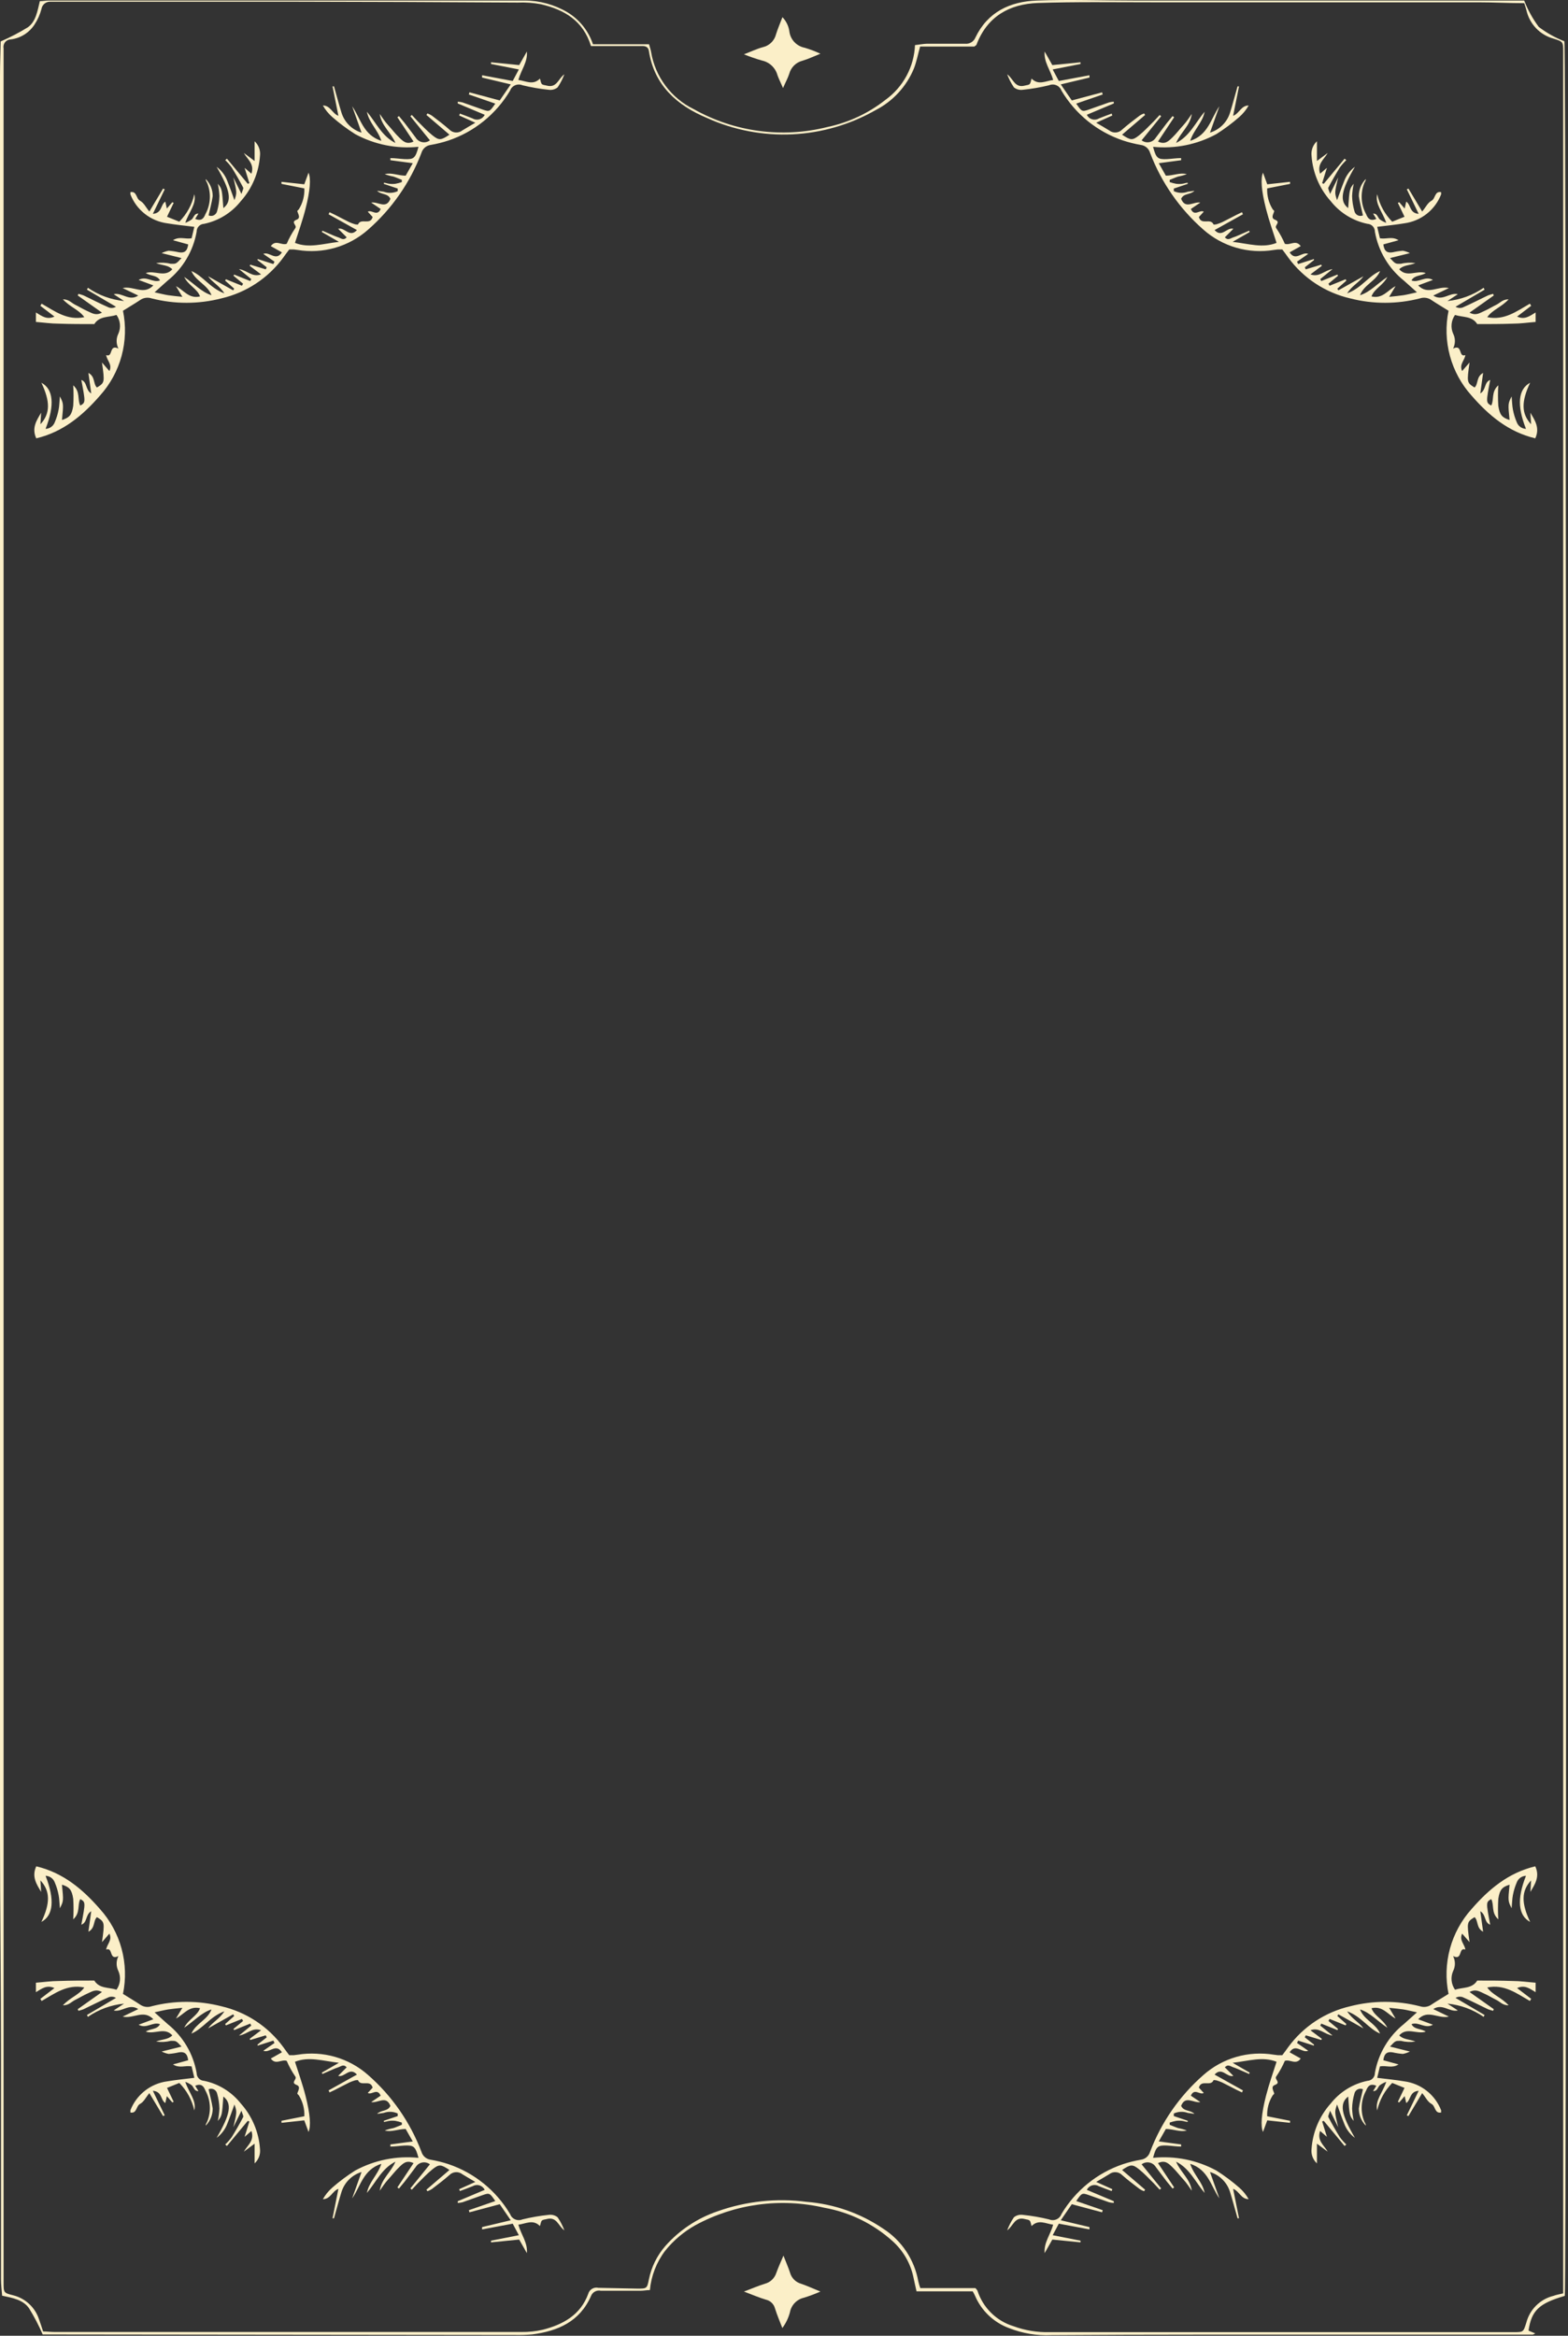 <?xml version="1.0" encoding="UTF-8"?> <svg xmlns="http://www.w3.org/2000/svg" width="274" height="408" viewBox="0 0 274 408" fill="none"><rect x="0" y="0" width="274" height="408" fill="#333333" stroke="none"/><path d="M136.906 394C137.383 395.238 137.771 396.103 138.054 396.983C138.182 397.439 138.426 397.856 138.76 398.193C139.094 398.53 139.508 398.776 139.963 398.907C141.022 399.265 142.037 399.742 143.364 400.279C142.424 400.689 141.464 401.049 140.485 401.353C139.874 401.49 139.318 401.805 138.884 402.256C138.448 402.706 138.156 403.273 138.039 403.889C137.777 404.885 137.326 405.822 136.712 406.648C136.264 405.5 135.787 404.366 135.414 403.188C135.313 402.821 135.113 402.488 134.837 402.226C134.561 401.963 134.22 401.78 133.848 401.696C132.685 401.353 131.551 400.861 130 400.279C131.492 399.713 132.565 399.25 133.684 398.907C134.142 398.782 134.563 398.545 134.906 398.217C135.25 397.888 135.507 397.48 135.653 397.028C135.981 396.118 136.369 395.253 136.906 394Z" fill="#FBEFC8"></path><path d="M130 9.488C131.357 8.966 132.312 8.504 133.326 8.235C133.876 8.106 134.382 7.828 134.785 7.43C135.188 7.033 135.472 6.532 135.608 5.983C135.906 5.028 136.309 4.104 136.727 3C137.405 3.703 137.835 4.61 137.95 5.58C138.054 6.26 138.367 6.89 138.846 7.384C139.325 7.878 139.944 8.212 140.62 8.34C141.558 8.622 142.475 8.971 143.364 9.384C142.171 9.861 141.231 10.309 140.232 10.607C139.68 10.746 139.174 11.029 138.769 11.427C138.363 11.825 138.069 12.325 137.92 12.874C137.696 13.59 137.323 14.246 136.831 15.38C136.399 14.365 136.085 13.769 135.862 13.142C135.69 12.508 135.349 11.934 134.871 11.481C134.396 11.028 133.803 10.716 133.162 10.577C132.088 10.272 131.034 9.909 130 9.488Z" fill="#FBEFC8"></path><path d="M34.72 37.235L34.108 38.234C35.182 38.696 35.6 38.144 35.883 37.428C36.346 36.59 36.613 35.659 36.663 34.703C36.716 33.748 36.552 32.793 36.182 31.91C36.089 31.765 36.015 31.61 35.958 31.448C35.943 31.394 35.943 31.337 35.958 31.283C36.346 31.676 36.653 32.142 36.86 32.654C37.068 33.166 37.171 33.714 37.166 34.266C37.017 35.37 36.704 36.459 36.45 37.622C36.596 37.688 36.756 37.72 36.917 37.716C37.078 37.712 37.235 37.672 37.378 37.599C37.521 37.526 37.646 37.422 37.743 37.294C37.842 37.167 37.909 37.019 37.942 36.862C38.188 36.013 38.324 35.135 38.344 34.252C38.31 33.524 38.216 32.8 38.061 32.089C38.792 33.013 38.792 33.014 39.031 36.355C40.597 35.132 40.254 33.252 37.852 29.136C38.719 29.777 39.377 30.659 39.746 31.671C40.164 32.7 40.522 33.744 40.969 34.967C41.417 33.67 41.417 33.67 40.776 30.985L42.193 33.879C42.357 33.297 42.595 32.939 42.491 32.76C41.864 31.567 41.193 30.388 40.477 29.24C40.142 28.787 39.767 28.362 39.359 27.972L39.657 27.719L43.296 32.104L43.58 31.999L42.744 29.315L43.938 30.344C44.504 28.614 43.237 27.853 42.61 26.719L44.489 28.121V24.676C44.837 24.996 45.104 25.394 45.267 25.838C45.431 26.281 45.486 26.757 45.429 27.226C45.222 30.166 44.041 32.953 42.073 35.146C40.465 37.175 38.195 38.574 35.66 39.099C35.308 39.114 34.975 39.266 34.733 39.522C34.49 39.778 34.358 40.119 34.362 40.471C33.767 43.85 31.959 46.894 29.276 49.032L27.009 51.061C28.053 51.285 28.724 51.464 29.395 51.568C30.066 51.672 30.797 51.732 31.871 51.851L30.753 49.987C32.08 50.643 33.005 52.254 34.959 51.777C34.437 50.39 32.96 49.898 32.184 48.376C33.944 49.54 35.167 51.001 36.957 51.568C36.271 49.733 34.198 49.122 33.452 47.347C35.511 48.227 36.704 50.33 39.209 51.24C38.33 49.868 37.106 49.331 36.361 48.257L40.746 50.718L40.925 50.42L39.344 49.018L39.478 48.779L42.282 49.913L42.476 49.555L40.805 48.167L40.91 47.959L43.729 49.092L43.908 48.749L41.76 47.004C43.252 47.228 44.057 48.495 45.623 47.929L43.639 46.437L43.729 46.228L46.443 47.049L46.607 46.691L45.011 45.438V45.244L47.771 46.124L47.965 45.706L46.011 44.349C47.1 43.887 48.218 45.721 49.262 44.081L47.323 42.992C48.173 41.798 49.158 42.902 50.098 42.589C50.505 41.638 51.005 40.728 51.589 39.874C52.007 39.352 50.694 38.83 51.813 38.383C52.603 38.099 52.096 37.398 51.947 36.891C51.947 36.802 52.156 36.653 52.245 36.519C52.911 35.436 53.239 34.179 53.185 32.909L49.188 32.119V31.761L53.17 32.193L53.916 30.165C54.349 31.179 54.214 33.237 53.394 36.459C52.887 38.458 52.186 40.426 51.544 42.425C53.976 43.394 56.377 42.574 59.226 42.246L56.243 40.531L56.332 40.292L57.6 40.844C58.092 41.053 58.584 41.291 59.092 41.455C59.599 41.62 60.031 42.067 60.583 41.455L59.092 39.964C60.24 39.636 61.09 41.605 62.373 40.188L57.421 37.428L57.585 37.07L58.525 37.518C59.375 37.95 60.21 38.398 61.06 38.816C61.39 38.962 61.728 39.086 62.075 39.188C62.239 39.188 62.552 39.278 62.567 39.188C63.074 38.025 64.7 39.412 65.117 37.906L64.267 36.981C64.953 36.563 65.908 37.906 66.519 36.504L64.864 35.385C66.072 35.176 67.474 36.608 68.22 34.729C67.787 33.73 66.609 34.043 65.893 33.327L67.056 33.491C67.45 33.636 67.871 33.702 68.29 33.684C68.71 33.666 69.122 33.565 69.502 33.386V32.939L67.071 32.119V31.925C67.399 31.925 67.713 32.074 68.041 32.104C68.393 32.148 68.748 32.148 69.1 32.104C69.48 32.034 69.854 31.934 70.218 31.805V31.418C69.711 31.224 69.204 30.985 68.727 30.836C68.218 30.744 67.719 30.604 67.235 30.418C68.413 30.105 69.517 30.672 70.889 30.687L72.127 28.509L68.22 27.987V27.614C69.04 27.614 69.86 27.748 70.681 27.793C72.321 27.868 72.59 27.629 73.127 25.645C69.298 26.032 65.442 25.258 62.06 23.423C60.652 22.533 59.315 21.536 58.062 20.44C57.406 19.866 56.851 19.185 56.422 18.426C57.749 18.426 58.047 19.828 59.136 20.231C58.789 18.501 58.446 16.786 58.107 15.085H58.361C58.793 16.577 59.196 18.158 59.673 19.679C59.928 20.503 60.38 21.252 60.992 21.86C61.603 22.469 62.353 22.918 63.178 23.169C62.567 21.469 62.045 20.007 61.538 18.561C63.029 20.693 63.462 23.587 66.639 24.601C66.012 22.662 64.446 21.38 64.118 19.515C65.714 21.41 66.728 23.796 69.1 24.974C68.354 23.169 66.653 21.991 66.355 19.903C66.832 20.574 67.265 21.26 67.847 21.887C68.428 22.513 69.085 23.378 69.756 24.02C70.427 24.661 71.039 25.317 72.262 24.721L69.443 20.485L69.711 20.276L70.71 21.484C71.367 22.334 72.008 23.199 72.65 24.049C72.773 24.251 72.939 24.425 73.134 24.559C73.331 24.694 73.552 24.785 73.784 24.829C74.019 24.872 74.257 24.867 74.489 24.812C74.72 24.758 74.936 24.655 75.125 24.512L71.71 20.306L71.963 20.082L72.978 21.171C73.828 22.006 74.633 22.886 75.558 23.632C76.736 24.572 77.049 24.512 78.541 23.527L74.514 20.082L74.693 19.814C74.96 19.907 75.216 20.032 75.454 20.186C76.498 20.977 77.542 21.767 78.526 22.633C78.818 22.933 79.212 23.114 79.631 23.141C80.049 23.169 80.464 23.041 80.793 22.782C81.479 22.349 82.18 21.961 83.06 21.439L80.241 20.172L80.361 19.843C81.106 20.127 81.852 20.38 82.598 20.694C82.775 20.799 82.974 20.865 83.18 20.89C83.385 20.914 83.593 20.896 83.791 20.835C83.988 20.775 84.171 20.674 84.328 20.539C84.485 20.404 84.612 20.239 84.701 20.052L79.988 18.069V17.77C80.27 17.78 80.55 17.82 80.823 17.89C82.001 18.292 83.18 18.74 84.358 19.142C85.536 19.545 85.581 19.515 86.55 18.098L81.927 16.502L82.031 16.129L87.326 17.546L89.25 14.742L84.239 13.549V13.146L89.593 14.146L90.667 12.132L85.805 11.178V10.879L90.727 11.371L92.069 9C92.233 10.835 91.07 12.207 90.578 13.967C91.92 14.146 93.143 14.951 94.351 13.728C94.485 14.116 94.5 14.489 94.694 14.683C94.888 14.877 95.246 14.862 95.529 14.951C97.319 15.428 97.558 13.713 98.617 12.982C98.319 13.788 97.922 14.554 97.439 15.264C97.221 15.438 96.969 15.565 96.699 15.636C96.43 15.708 96.148 15.724 95.873 15.682C94.33 15.524 92.8 15.26 91.293 14.891C91.091 14.805 90.871 14.761 90.652 14.762C90.431 14.763 90.212 14.809 90.011 14.897C89.808 14.985 89.626 15.113 89.475 15.274C89.323 15.434 89.207 15.624 89.131 15.831C86.703 19.926 82.887 23.016 78.377 24.541C77.358 24.877 76.317 25.136 75.26 25.317C74.887 25.365 74.536 25.521 74.251 25.764C73.965 26.008 73.756 26.329 73.649 26.689C71.689 31.861 68.488 36.471 64.327 40.113C62.668 41.581 60.704 42.662 58.575 43.276C56.446 43.89 54.208 44.022 52.022 43.663L51.321 43.574H50.545C50.187 44.036 49.844 44.513 49.501 44.99C46.867 48.586 43.029 51.116 38.687 52.12C34.686 53.149 30.488 53.149 26.487 52.12C26.151 52.007 25.795 51.975 25.444 52.027C25.094 52.079 24.761 52.213 24.473 52.418C23.489 53.075 22.46 53.671 21.49 54.283C22.03 56.897 21.946 59.601 21.247 62.176C20.547 64.752 19.251 67.127 17.463 69.109C14.48 72.539 11.05 75.448 6.336 76.566C5.486 74.717 6.426 73.404 7.187 72.091L7.067 74.105C8.783 72.256 8.797 70.152 7.231 66.856C9.319 67.96 9.603 70.734 7.962 74.91C8.316 74.899 8.659 74.782 8.946 74.575C9.233 74.368 9.451 74.08 9.573 73.747C9.879 73.039 10.104 72.298 10.244 71.54C10.378 70.883 10.378 70.182 10.468 69.243C11.109 70.51 11.109 70.51 10.826 73.359C12.109 72.957 12.541 72.524 12.795 70.898C12.871 69.701 12.871 68.501 12.795 67.304C14.092 68.467 13.481 69.839 14.033 70.839C14.957 70.317 14.957 70.317 14.212 66.364C15.3 66.767 14.898 68.109 15.942 68.721L15.45 65.141C16.673 65.797 16.255 67.05 16.941 67.691C18.298 66.841 18.313 66.826 17.821 63.321L19.119 64.813C19.656 63.634 18.701 63.008 18.552 62.024C19.82 62.501 18.985 60.04 20.7 60.89C20.49 60.482 20.381 60.029 20.381 59.57C20.381 59.111 20.49 58.658 20.7 58.25C20.926 57.727 21.014 57.154 20.953 56.587C20.893 56.02 20.688 55.478 20.357 55.013C19.014 55.461 17.374 55.163 16.479 56.609C14.406 56.609 12.317 56.609 10.244 56.535C8.947 56.535 7.649 56.341 6.277 56.236V54.581C7.306 55.208 8.186 55.908 9.513 55.297L7.052 53.418L7.276 53.045C9.573 54.357 11.751 56.028 14.734 55.401C13.794 54.089 12.228 53.641 10.99 52.284C12.049 52.284 12.482 52.91 13.123 53.224C13.764 53.537 14.614 54.059 15.345 54.372C16.076 54.685 16.703 55.193 17.821 54.611L13.585 51.613L13.704 51.329C13.992 51.398 14.276 51.483 14.555 51.583C16.046 52.284 17.538 53.074 19.029 53.716C19.233 53.784 19.449 53.807 19.663 53.784C19.877 53.761 20.083 53.692 20.267 53.582L15.196 50.599L15.36 50.27C17.238 51.566 19.414 52.361 21.684 52.582L19.864 51.389C21.356 51.046 22.534 52.687 24.16 51.628L21.431 50.315C23.355 49.883 25.07 51.628 26.8 49.853L24.22 48.898C25.592 48.108 26.71 49.48 27.963 48.988C27.441 48.018 26.367 48.272 25.473 47.69C27.069 47.168 28.769 48.54 30.111 47.034C29.336 46.273 28.381 46.392 27.277 45.96C28.127 45.828 28.994 45.868 29.828 46.079C30.738 46.079 30.723 46.169 31.722 45.08L28.247 44.215C28.633 44.018 29.045 43.877 29.47 43.797C30.068 43.843 30.66 43.933 31.245 44.066C32.169 44.23 32.736 43.917 32.885 42.694L30.23 41.963C31.364 41.232 32.363 41.828 33.482 41.62L33.959 39.621C32.274 39.412 30.738 39.263 29.231 39.01C27.802 38.821 26.451 38.253 25.317 37.363C24.184 36.474 23.31 35.296 22.788 33.953C22.788 33.864 22.788 33.73 22.788 33.565C23.936 33.342 23.757 34.669 24.458 35.057C25.159 35.445 25.413 36.116 26.099 36.951L28.5 32.939L28.784 33.073L26.71 37.354C28.351 37.234 28.038 35.743 28.888 35.221L29.157 36.429L30.111 35.325L30.35 35.43L29.186 37.861L31.334 38.726C32.644 37.404 33.554 35.739 33.959 33.923C34.362 35.683 33.02 36.981 32.378 38.92C32.796 38.773 33.188 38.561 33.542 38.294C33.885 37.921 33.959 37.264 34.675 37.309L34.72 37.235Z" fill="#FBEFC8"></path><path d="M34.72 365.332L34.108 364.332C35.182 363.87 35.6 364.422 35.883 365.138C36.346 365.976 36.613 366.907 36.663 367.863C36.716 368.818 36.552 369.773 36.182 370.656C36.089 370.801 36.015 370.957 35.958 371.119C35.943 371.172 35.943 371.229 35.958 371.283C36.346 370.89 36.653 370.424 36.86 369.912C37.068 369.4 37.171 368.852 37.166 368.3C37.017 367.196 36.704 366.107 36.45 364.944C36.596 364.878 36.756 364.846 36.917 364.85C37.078 364.854 37.235 364.894 37.378 364.967C37.521 365.04 37.646 365.144 37.743 365.272C37.842 365.399 37.909 365.547 37.942 365.704C38.188 366.554 38.324 367.431 38.344 368.315C38.31 369.042 38.216 369.766 38.061 370.477C38.792 369.553 38.792 369.553 39.031 366.212C40.597 367.435 40.254 369.314 37.852 373.431C38.719 372.789 39.377 371.907 39.746 370.895C40.164 369.866 40.522 368.822 40.969 367.599C41.417 368.896 41.417 368.896 40.776 371.581L42.193 368.688C42.357 369.269 42.595 369.627 42.491 369.806C41.864 370.999 41.193 372.178 40.477 373.326C40.142 373.78 39.767 374.204 39.359 374.594L39.657 374.848L43.296 370.462L43.58 370.567L42.744 373.252L43.938 372.222C44.504 373.953 43.237 374.713 42.61 375.847L44.489 374.445V377.89C44.837 377.57 45.104 377.172 45.267 376.728C45.431 376.285 45.486 375.809 45.429 375.34C45.222 372.4 44.041 369.613 42.073 367.42C40.465 365.391 38.195 363.992 35.66 363.467C35.308 363.452 34.975 363.3 34.733 363.044C34.49 362.788 34.358 362.448 34.362 362.095C33.767 358.717 31.959 355.672 29.276 353.534L27.009 351.505C28.053 351.282 28.724 351.103 29.395 350.998C30.066 350.894 30.797 350.834 31.871 350.715L30.753 352.579C32.08 351.923 33.005 350.312 34.959 350.789C34.437 352.176 32.96 352.669 32.184 354.19C33.944 353.027 35.167 351.565 36.957 350.998C36.271 352.833 34.198 353.444 33.452 355.219C35.511 354.339 36.704 352.236 39.209 351.326C38.33 352.699 37.106 353.235 36.361 354.309L40.746 351.848L40.925 352.147L39.344 353.549L39.478 353.787L42.282 352.654L42.476 353.012L40.805 354.399L40.91 354.608L43.729 353.474L43.908 353.817L41.76 355.562C43.252 355.339 44.057 354.071 45.623 354.638L43.639 356.129L43.729 356.338L46.443 355.517L46.607 355.875L45.011 357.128V357.322L47.771 356.442L47.965 356.86L46.011 358.217C47.1 358.68 48.218 356.845 49.262 358.485L47.323 359.574C48.173 360.768 49.158 359.664 50.098 359.977C50.505 360.928 51.005 361.838 51.589 362.692C52.007 363.214 50.694 363.736 51.813 364.183C52.603 364.467 52.096 365.168 51.947 365.675C51.947 365.764 52.156 365.913 52.245 366.048C52.911 367.13 53.239 368.387 53.185 369.657L49.188 370.448V370.806L53.17 370.373L53.916 372.401C54.349 371.387 54.214 369.329 53.394 366.107C52.887 364.109 52.186 362.14 51.544 360.141C53.976 359.172 56.377 359.992 59.226 360.32L56.243 362.035L56.332 362.274L57.6 361.722C58.092 361.513 58.584 361.275 59.092 361.111C59.599 360.947 60.031 360.499 60.583 361.111L59.092 362.602C60.24 362.93 61.09 360.962 62.373 362.379L57.421 365.138L57.585 365.496L58.525 365.048C59.375 364.616 60.21 364.168 61.06 363.751C61.39 363.604 61.728 363.48 62.075 363.378C62.239 363.378 62.552 363.288 62.567 363.378C63.074 364.541 64.7 363.154 65.117 364.661L64.267 365.585C64.953 366.003 65.908 364.66 66.519 366.062L64.864 367.181C66.072 367.39 67.474 365.958 68.22 367.837C67.787 368.837 66.609 368.523 65.893 369.239L67.056 369.075C67.45 368.93 67.871 368.865 68.29 368.882C68.71 368.9 69.122 369.001 69.502 369.18V369.627L67.071 370.448V370.641C67.399 370.641 67.713 370.492 68.041 370.462C68.393 370.418 68.748 370.418 69.1 370.462C69.48 370.532 69.854 370.632 70.218 370.761V371.149C69.711 371.342 69.204 371.581 68.727 371.73C68.218 371.823 67.719 371.962 67.235 372.148C68.413 372.461 69.517 371.894 70.889 371.88L72.127 374.057L68.22 374.579V374.952C69.04 374.952 69.86 374.818 70.681 374.773C72.321 374.699 72.59 374.937 73.127 376.921C69.298 376.534 65.442 377.308 62.06 379.143C60.652 380.033 59.315 381.03 58.062 382.126C57.406 382.701 56.851 383.381 56.422 384.14C57.749 384.14 58.047 382.738 59.136 382.335C58.789 384.065 58.446 385.78 58.107 387.481H58.361C58.793 385.989 59.196 384.408 59.673 382.887C59.928 382.063 60.38 381.314 60.992 380.706C61.603 380.098 62.353 379.648 63.178 379.397C62.567 381.097 62.045 382.559 61.538 384.006C63.029 381.873 63.462 378.979 66.639 377.965C66.012 379.904 64.446 381.187 64.118 383.051C65.714 381.157 66.728 378.77 69.1 377.592C68.354 379.397 66.653 380.575 66.355 382.663C66.832 381.992 67.265 381.306 67.847 380.679C68.428 380.053 69.085 379.188 69.756 378.547C70.427 377.905 71.039 377.249 72.262 377.846L69.443 382.082L69.711 382.29L70.71 381.082C71.367 380.232 72.008 379.367 72.65 378.517C72.773 378.315 72.939 378.141 73.134 378.007C73.331 377.872 73.552 377.781 73.784 377.737C74.019 377.694 74.257 377.699 74.489 377.754C74.72 377.809 74.936 377.911 75.125 378.054L71.71 382.26L71.963 382.484L72.978 381.395C73.828 380.56 74.633 379.68 75.558 378.934C76.736 377.995 77.049 378.054 78.541 379.039L74.514 382.484L74.693 382.753C74.96 382.659 75.216 382.534 75.454 382.38C76.498 381.589 77.542 380.799 78.526 379.934C78.818 379.634 79.212 379.452 79.631 379.425C80.049 379.397 80.464 379.525 80.793 379.784C81.479 380.217 82.18 380.605 83.06 381.127L80.241 382.395L80.361 382.723C81.106 382.439 81.852 382.186 82.598 381.873C82.775 381.768 82.974 381.701 83.18 381.676C83.385 381.652 83.593 381.671 83.791 381.731C83.988 381.791 84.171 381.892 84.328 382.027C84.485 382.162 84.612 382.328 84.701 382.514L79.988 384.498V384.796C80.27 384.787 80.55 384.747 80.823 384.677C82.001 384.274 83.18 383.827 84.358 383.424C85.536 383.021 85.581 383.051 86.55 384.468L81.927 386.064L82.031 386.437L87.326 385.02L89.25 387.824L84.239 389.017V389.42L89.593 388.421L90.667 390.434L85.805 391.389V391.687L90.727 391.195L92.069 393.566C92.233 391.732 91.07 390.359 90.578 388.599C91.92 388.42 93.143 387.615 94.351 388.838C94.485 388.45 94.5 388.078 94.694 387.884C94.888 387.69 95.246 387.704 95.529 387.615C97.319 387.138 97.558 388.853 98.617 389.584C98.319 388.778 97.922 388.012 97.439 387.302C97.221 387.128 96.969 387.002 96.699 386.93C96.43 386.858 96.148 386.842 95.873 386.884C94.33 387.042 92.8 387.306 91.293 387.675C91.091 387.761 90.871 387.805 90.652 387.804C90.431 387.803 90.212 387.757 90.011 387.669C89.808 387.581 89.626 387.453 89.475 387.293C89.323 387.132 89.207 386.942 89.131 386.735C86.703 382.64 82.887 379.55 78.377 378.025C77.358 377.689 76.317 377.43 75.26 377.249C74.887 377.201 74.536 377.046 74.251 376.802C73.965 376.558 73.756 376.237 73.649 375.877C71.689 370.706 68.488 366.096 64.327 362.453C62.668 360.985 60.704 359.904 58.575 359.29C56.446 358.676 54.208 358.544 52.022 358.903L51.321 358.993H50.545C50.187 358.53 49.844 358.053 49.501 357.576C46.867 353.98 43.029 351.45 38.687 350.446C34.686 349.417 30.488 349.417 26.487 350.446C26.151 350.559 25.795 350.591 25.444 350.539C25.094 350.487 24.761 350.353 24.473 350.148C23.489 349.492 22.46 348.895 21.49 348.283C22.03 345.67 21.946 342.966 21.247 340.39C20.547 337.814 19.251 335.439 17.463 333.458C14.48 330.027 11.05 327.119 6.336 326C5.486 327.85 6.426 329.162 7.187 330.475L7.067 328.461C8.783 330.311 8.797 332.414 7.231 335.71C9.319 334.606 9.603 331.832 7.962 327.656C8.316 327.667 8.659 327.784 8.946 327.991C9.233 328.198 9.451 328.487 9.573 328.819C9.879 329.527 10.104 330.268 10.244 331.027C10.378 331.683 10.378 332.384 10.468 333.323C11.109 332.056 11.109 332.056 10.826 329.207C12.109 329.61 12.541 330.042 12.795 331.668C12.871 332.865 12.871 334.065 12.795 335.262C14.092 334.099 13.481 332.727 14.033 331.728C14.957 332.25 14.957 332.25 14.212 336.202C15.3 335.799 14.898 334.457 15.942 333.846L15.45 337.425C16.673 336.769 16.255 335.516 16.941 334.875C18.298 335.725 18.313 335.74 17.821 339.245L19.119 337.753C19.656 338.932 18.701 339.558 18.552 340.542C19.82 340.065 18.985 342.526 20.7 341.676C20.49 342.085 20.381 342.537 20.381 342.996C20.381 343.455 20.49 343.908 20.7 344.316C20.926 344.839 21.014 345.412 20.953 345.979C20.893 346.546 20.688 347.088 20.357 347.553C19.014 347.105 17.374 347.404 16.479 345.957C14.406 345.957 12.317 345.957 10.244 346.031C8.947 346.031 7.649 346.225 6.277 346.33V347.985C7.306 347.359 8.186 346.658 9.513 347.269L7.052 349.149L7.276 349.521C9.573 348.209 11.751 346.538 14.734 347.165C13.794 348.477 12.228 348.925 10.99 350.282C12.049 350.282 12.482 349.656 13.123 349.342C13.764 349.029 14.614 348.507 15.345 348.194C16.076 347.881 16.703 347.374 17.821 347.955L13.585 350.953L13.704 351.237C13.992 351.168 14.276 351.083 14.555 350.983C16.046 350.282 17.538 349.492 19.029 348.85C19.233 348.782 19.449 348.759 19.663 348.782C19.877 348.805 20.083 348.874 20.267 348.984L15.196 351.968L15.36 352.296C17.238 351 19.414 350.205 21.684 349.984L19.864 351.177C21.356 351.52 22.534 349.879 24.16 350.938L21.431 352.251C23.355 352.684 25.07 350.938 26.8 352.713L24.22 353.668C25.592 354.458 26.71 353.086 27.963 353.578C27.441 354.548 26.367 354.294 25.473 354.876C27.069 355.398 28.769 354.026 30.111 355.532C29.336 356.293 28.381 356.174 27.277 356.606C28.127 356.739 28.994 356.698 29.828 356.487C30.738 356.487 30.723 356.397 31.722 357.486L28.247 358.351C28.633 358.548 29.045 358.689 29.47 358.769C30.068 358.723 30.66 358.634 31.245 358.501C32.169 358.336 32.736 358.65 32.885 359.873L30.23 360.604C31.364 361.334 32.363 360.738 33.482 360.947L33.959 362.945C32.274 363.154 30.738 363.303 29.231 363.557C27.802 363.745 26.451 364.313 25.317 365.203C24.184 366.092 23.31 367.27 22.788 368.613C22.788 368.703 22.788 368.837 22.788 369.001C23.936 369.224 23.757 367.897 24.458 367.509C25.159 367.121 25.413 366.45 26.099 365.615L28.5 369.627L28.784 369.493L26.71 365.212C28.351 365.332 28.038 366.823 28.888 367.345L29.157 366.137L30.111 367.241L30.35 367.136L29.186 364.705L31.334 363.84C32.644 365.163 33.554 366.827 33.959 368.643C34.362 366.883 33.02 365.585 32.378 363.646C32.796 363.793 33.188 364.005 33.542 364.273C33.885 364.645 33.959 365.302 34.675 365.257L34.72 365.332Z" fill="#FBEFC8"></path><path d="M239.897 37.235L240.508 38.234C239.435 38.696 239.017 38.144 238.734 37.428C238.271 36.59 238.004 35.659 237.954 34.703C237.901 33.748 238.065 32.793 238.435 31.91C238.528 31.765 238.602 31.61 238.659 31.448C238.674 31.394 238.674 31.337 238.659 31.283C238.271 31.676 237.964 32.142 237.757 32.654C237.549 33.166 237.446 33.714 237.451 34.266C237.6 35.37 237.913 36.459 238.167 37.622C238.021 37.688 237.861 37.72 237.7 37.716C237.539 37.712 237.382 37.672 237.239 37.599C237.096 37.526 236.971 37.422 236.874 37.294C236.775 37.167 236.708 37.019 236.675 36.862C236.429 36.013 236.293 35.135 236.273 34.252C236.307 33.524 236.401 32.8 236.556 32.089C235.825 33.013 235.825 33.014 235.586 36.355C234.02 35.132 234.363 33.252 236.765 29.136C235.898 29.777 235.24 30.659 234.871 31.671C234.453 32.7 234.095 33.744 233.647 34.967C233.2 33.67 233.2 33.67 233.841 30.985L232.424 33.879C232.26 33.297 232.022 32.939 232.126 32.76C232.753 31.567 233.424 30.388 234.14 29.24C234.475 28.787 234.85 28.362 235.258 27.972L234.96 27.719L231.321 32.104L231.037 31.999L231.873 29.315L230.679 30.344C230.113 28.614 231.38 27.853 232.007 26.719L230.127 28.121V24.676C229.78 24.996 229.513 25.394 229.35 25.838C229.186 26.281 229.131 26.757 229.188 27.226C229.395 30.166 230.576 32.953 232.544 35.146C234.152 37.175 236.422 38.574 238.957 39.099C239.309 39.114 239.642 39.266 239.884 39.522C240.127 39.778 240.259 40.119 240.255 40.471C240.85 43.85 242.658 46.894 245.341 49.032L247.608 51.061C246.564 51.285 245.893 51.464 245.222 51.568C244.551 51.672 243.82 51.732 242.746 51.851L243.864 49.987C242.537 50.643 241.612 52.254 239.658 51.777C240.18 50.39 241.657 49.898 242.433 48.376C240.673 49.54 239.45 51.001 237.66 51.568C238.346 49.733 240.419 49.122 241.165 47.347C239.106 48.227 237.913 50.33 235.407 51.24C236.287 49.868 237.511 49.331 238.256 48.257L233.871 50.718L233.692 50.42L235.273 49.018L235.139 48.779L232.335 49.913L232.141 49.555L233.812 48.167L233.707 47.959L230.888 49.092L230.709 48.749L232.857 47.004C231.365 47.228 230.56 48.495 228.994 47.929L230.978 46.437L230.888 46.228L228.174 47.049L228.01 46.691L229.605 45.438V45.244L226.846 46.124L226.652 45.706L228.606 44.349C227.517 43.887 226.399 45.721 225.355 44.081L227.294 42.992C226.443 41.798 225.459 42.902 224.519 42.589C224.112 41.638 223.612 40.728 223.028 39.874C222.61 39.352 223.923 38.83 222.804 38.383C222.014 38.099 222.521 37.398 222.67 36.891C222.67 36.802 222.461 36.653 222.372 36.519C221.706 35.436 221.378 34.179 221.432 32.909L225.429 32.119V31.761L221.447 32.193L220.701 30.165C220.268 31.179 220.403 33.237 221.223 36.459C221.73 38.458 222.431 40.426 223.073 42.425C220.641 43.394 218.24 42.574 215.391 42.246L218.374 40.531L218.285 40.292L217.017 40.844C216.525 41.053 216.033 41.291 215.525 41.455C215.018 41.62 214.586 42.067 214.034 41.455L215.525 39.964C214.377 39.636 213.527 41.605 212.244 40.188L217.196 37.428L217.032 37.07L216.092 37.518C215.242 37.95 214.407 38.398 213.557 38.816C213.227 38.962 212.888 39.086 212.542 39.188C212.378 39.188 212.065 39.278 212.05 39.188C211.543 38.025 209.917 39.412 209.5 37.906L210.35 36.981C209.664 36.563 208.709 37.906 208.098 36.504L209.753 35.385C208.545 35.176 207.143 36.608 206.397 34.729C206.83 33.73 208.008 34.043 208.724 33.327L207.561 33.491C207.167 33.636 206.746 33.702 206.327 33.684C205.907 33.666 205.495 33.565 205.115 33.386V32.939L207.546 32.119V31.925C207.218 31.925 206.904 32.074 206.576 32.104C206.224 32.148 205.869 32.148 205.517 32.104C205.137 32.034 204.763 31.934 204.399 31.805V31.418C204.906 31.224 205.413 30.985 205.89 30.836C206.399 30.744 206.898 30.604 207.382 30.418C206.203 30.105 205.1 30.672 203.727 30.687L202.49 28.509L206.397 27.987V27.614C205.577 27.614 204.757 27.748 203.936 27.793C202.296 27.868 202.027 27.629 201.49 25.645C205.319 26.032 209.175 25.258 212.557 23.423C213.965 22.533 215.302 21.536 216.555 20.44C217.211 19.866 217.766 19.185 218.195 18.426C216.868 18.426 216.57 19.828 215.481 20.231C215.828 18.501 216.171 16.786 216.51 15.085H216.256C215.824 16.577 215.421 18.158 214.944 19.679C214.689 20.503 214.237 21.252 213.625 21.86C213.014 22.469 212.263 22.918 211.439 23.169C212.05 21.469 212.572 20.007 213.079 18.561C211.588 20.693 211.155 23.587 207.978 24.601C208.605 22.662 210.171 21.38 210.499 19.515C208.903 21.41 207.889 23.796 205.517 24.974C206.263 23.169 207.963 21.991 208.262 19.903C207.784 20.574 207.352 21.26 206.77 21.887C206.188 22.513 205.532 23.378 204.861 24.02C204.19 24.661 203.578 25.317 202.355 24.721L205.174 20.485L204.906 20.276L203.906 21.484C203.25 22.334 202.609 23.199 201.967 24.049C201.844 24.251 201.678 24.425 201.483 24.559C201.286 24.694 201.065 24.785 200.832 24.829C200.598 24.872 200.36 24.867 200.128 24.812C199.897 24.758 199.681 24.655 199.492 24.512L202.907 20.306L202.654 20.082L201.639 21.171C200.789 22.006 199.984 22.886 199.059 23.632C197.881 24.572 197.567 24.512 196.076 23.527L200.103 20.082L199.924 19.814C199.657 19.907 199.401 20.032 199.163 20.186C198.119 20.977 197.075 21.767 196.091 22.633C195.799 22.933 195.405 23.114 194.986 23.141C194.568 23.169 194.153 23.041 193.824 22.782C193.138 22.349 192.437 21.961 191.557 21.439L194.376 20.172L194.256 19.843C193.511 20.127 192.765 20.38 192.019 20.694C191.841 20.799 191.643 20.865 191.437 20.89C191.231 20.914 191.024 20.896 190.826 20.835C190.629 20.775 190.445 20.674 190.289 20.539C190.132 20.404 190.005 20.239 189.916 20.052L194.629 18.069V17.77C194.347 17.78 194.067 17.82 193.794 17.89C192.616 18.292 191.437 18.74 190.259 19.142C189.081 19.545 189.036 19.515 188.066 18.098L192.69 16.502L192.586 16.129L187.291 17.546L185.367 14.742L190.378 13.549V13.146L185.024 14.146L183.95 12.132L188.812 11.178V10.879L183.89 11.371L182.548 9C182.384 10.835 183.547 12.207 184.039 13.967C182.697 14.146 181.474 14.951 180.266 13.728C180.132 14.116 180.117 14.489 179.923 14.683C179.729 14.877 179.371 14.862 179.087 14.951C177.298 15.428 177.059 13.713 176 12.982C176.298 13.788 176.695 14.554 177.178 15.264C177.396 15.438 177.648 15.565 177.918 15.636C178.187 15.708 178.468 15.724 178.744 15.682C180.287 15.524 181.817 15.26 183.323 14.891C183.526 14.805 183.746 14.761 183.965 14.762C184.186 14.763 184.405 14.809 184.606 14.897C184.809 14.985 184.991 15.113 185.142 15.274C185.294 15.434 185.41 15.624 185.486 15.831C187.914 19.926 191.73 23.016 196.24 24.541C197.259 24.877 198.3 25.136 199.357 25.317C199.73 25.365 200.081 25.521 200.366 25.764C200.652 26.008 200.861 26.329 200.968 26.689C202.928 31.861 206.129 36.471 210.29 40.113C211.949 41.581 213.913 42.662 216.042 43.276C218.171 43.89 220.409 44.022 222.595 43.663L223.296 43.574H224.072C224.43 44.036 224.773 44.513 225.116 44.99C227.75 48.586 231.588 51.116 235.93 52.12C239.931 53.149 244.128 53.149 248.13 52.12C248.466 52.007 248.822 51.975 249.173 52.027C249.523 52.079 249.856 52.213 250.144 52.418C251.128 53.075 252.157 53.671 253.127 54.283C252.587 56.897 252.671 59.601 253.37 62.176C254.07 64.752 255.366 67.127 257.154 69.109C260.137 72.539 263.567 75.448 268.281 76.566C269.131 74.717 268.191 73.404 267.43 72.091L267.55 74.105C265.834 72.256 265.82 70.152 267.386 66.856C265.297 67.96 265.014 70.734 266.655 74.91C266.301 74.899 265.958 74.782 265.671 74.575C265.384 74.368 265.166 74.08 265.044 73.747C264.738 73.039 264.513 72.298 264.373 71.54C264.239 70.883 264.239 70.182 264.149 69.243C263.508 70.51 263.508 70.51 263.791 73.359C262.508 72.957 262.076 72.524 261.822 70.898C261.746 69.701 261.746 68.501 261.822 67.304C260.525 68.467 261.136 69.839 260.584 70.839C259.66 70.317 259.66 70.317 260.405 66.364C259.316 66.767 259.719 68.109 258.675 68.721L259.167 65.141C257.944 65.797 258.362 67.05 257.676 67.691C256.319 66.841 256.304 66.826 256.796 63.321L255.498 64.813C254.961 63.634 255.916 63.008 256.065 62.024C254.797 62.501 255.632 60.04 253.917 60.89C254.127 60.482 254.236 60.029 254.236 59.57C254.236 59.111 254.127 58.658 253.917 58.25C253.691 57.727 253.603 57.154 253.664 56.587C253.724 56.02 253.929 55.478 254.26 55.013C255.603 55.461 257.243 55.163 258.138 56.609C260.211 56.609 262.3 56.609 264.373 56.535C265.67 56.535 266.968 56.341 268.34 56.236V54.581C267.311 55.208 266.431 55.908 265.104 55.297L267.565 53.418L267.341 53.045C265.044 54.357 262.866 56.028 259.883 55.401C260.823 54.089 262.389 53.641 263.627 52.284C262.568 52.284 262.135 52.91 261.494 53.224C260.853 53.537 260.003 54.059 259.272 54.372C258.541 54.685 257.914 55.193 256.796 54.611L261.032 51.613L260.912 51.329C260.625 51.398 260.341 51.483 260.062 51.583C258.571 52.284 257.079 53.074 255.588 53.716C255.384 53.784 255.168 53.807 254.954 53.784C254.74 53.761 254.534 53.692 254.35 53.582L259.421 50.599L259.257 50.27C257.379 51.566 255.203 52.361 252.933 52.582L254.752 51.389C253.261 51.046 252.083 52.687 250.457 51.628L253.186 50.315C251.262 49.883 249.547 51.628 247.817 49.853L250.397 48.898C249.025 48.108 247.906 49.48 246.654 48.988C247.176 48.018 248.25 48.272 249.144 47.69C247.548 47.168 245.848 48.54 244.506 47.034C245.281 46.273 246.236 46.392 247.34 45.96C246.49 45.828 245.623 45.868 244.789 46.079C243.879 46.079 243.894 46.169 242.895 45.08L246.37 44.215C245.984 44.018 245.572 43.877 245.147 43.797C244.549 43.843 243.957 43.933 243.372 44.066C242.447 44.23 241.881 43.917 241.732 42.694L244.386 41.963C243.253 41.232 242.254 41.828 241.135 41.62L240.658 39.621C242.343 39.412 243.879 39.263 245.386 39.01C246.815 38.821 248.166 38.253 249.3 37.363C250.433 36.474 251.307 35.296 251.829 33.953C251.829 33.864 251.829 33.73 251.829 33.565C250.681 33.342 250.86 34.669 250.159 35.057C249.458 35.445 249.204 36.116 248.518 36.951L246.117 32.939L245.833 33.073L247.906 37.354C246.266 37.234 246.579 35.743 245.729 35.221L245.46 36.429L244.506 35.325L244.267 35.43L245.431 37.861L243.283 38.726C241.973 37.404 241.063 35.739 240.658 33.923C240.255 35.683 241.597 36.981 242.239 38.92C241.821 38.773 241.429 38.561 241.075 38.294C240.732 37.921 240.658 37.264 239.942 37.309L239.897 37.235Z" fill="#FBEFC8"></path><path d="M239.897 365.332L240.508 364.332C239.435 363.87 239.017 364.422 238.734 365.138C238.271 365.976 238.004 366.907 237.954 367.863C237.901 368.818 238.065 369.773 238.435 370.656C238.528 370.801 238.602 370.957 238.659 371.119C238.674 371.172 238.674 371.229 238.659 371.283C238.271 370.89 237.964 370.424 237.757 369.912C237.549 369.4 237.446 368.852 237.451 368.3C237.6 367.196 237.913 366.107 238.167 364.944C238.021 364.878 237.861 364.846 237.7 364.85C237.539 364.854 237.382 364.894 237.239 364.967C237.096 365.04 236.971 365.144 236.874 365.272C236.775 365.399 236.708 365.547 236.675 365.704C236.429 366.554 236.293 367.431 236.273 368.315C236.307 369.042 236.401 369.766 236.556 370.477C235.825 369.553 235.825 369.553 235.586 366.212C234.02 367.435 234.363 369.314 236.765 373.431C235.898 372.789 235.24 371.907 234.871 370.895C234.453 369.866 234.095 368.822 233.647 367.599C233.2 368.896 233.2 368.896 233.841 371.581L232.424 368.688C232.26 369.269 232.022 369.627 232.126 369.806C232.753 370.999 233.424 372.178 234.14 373.326C234.475 373.78 234.85 374.204 235.258 374.594L234.96 374.848L231.321 370.462L231.037 370.567L231.873 373.252L230.679 372.222C230.113 373.953 231.38 374.713 232.007 375.847L230.127 374.445V377.89C229.78 377.57 229.513 377.172 229.35 376.728C229.186 376.285 229.131 375.809 229.188 375.34C229.395 372.4 230.576 369.613 232.544 367.42C234.152 365.391 236.422 363.992 238.957 363.467C239.309 363.452 239.642 363.3 239.884 363.044C240.127 362.788 240.259 362.448 240.255 362.095C240.85 358.717 242.658 355.672 245.341 353.534L247.608 351.505C246.564 351.282 245.893 351.103 245.222 350.998C244.551 350.894 243.82 350.834 242.746 350.715L243.864 352.579C242.537 351.923 241.612 350.312 239.658 350.789C240.18 352.176 241.657 352.669 242.433 354.19C240.673 353.027 239.45 351.565 237.66 350.998C238.346 352.833 240.419 353.444 241.165 355.219C239.106 354.339 237.913 352.236 235.407 351.326C236.287 352.699 237.511 353.235 238.256 354.309L233.871 351.848L233.692 352.147L235.273 353.549L235.139 353.787L232.335 352.654L232.141 353.012L233.812 354.399L233.707 354.608L230.888 353.474L230.709 353.817L232.857 355.562C231.365 355.339 230.56 354.071 228.994 354.638L230.978 356.129L230.888 356.338L228.174 355.517L228.01 355.875L229.605 357.128V357.322L226.846 356.442L226.652 356.86L228.606 358.217C227.517 358.68 226.399 356.845 225.355 358.485L227.294 359.574C226.443 360.768 225.459 359.664 224.519 359.977C224.112 360.928 223.612 361.838 223.028 362.692C222.61 363.214 223.923 363.736 222.804 364.183C222.014 364.467 222.521 365.168 222.67 365.675C222.67 365.764 222.461 365.913 222.372 366.048C221.706 367.13 221.378 368.387 221.432 369.657L225.429 370.448V370.806L221.447 370.373L220.701 372.401C220.268 371.387 220.403 369.329 221.223 366.107C221.73 364.109 222.431 362.14 223.073 360.141C220.641 359.172 218.24 359.992 215.391 360.32L218.374 362.035L218.285 362.274L217.017 361.722C216.525 361.513 216.033 361.275 215.525 361.111C215.018 360.947 214.586 360.499 214.034 361.111L215.525 362.602C214.377 362.93 213.527 360.962 212.244 362.379L217.196 365.138L217.032 365.496L216.092 365.048C215.242 364.616 214.407 364.168 213.557 363.751C213.227 363.604 212.888 363.48 212.542 363.378C212.378 363.378 212.065 363.288 212.05 363.378C211.543 364.541 209.917 363.154 209.5 364.661L210.35 365.585C209.664 366.003 208.709 364.66 208.098 366.062L209.753 367.181C208.545 367.39 207.143 365.958 206.397 367.837C206.83 368.837 208.008 368.523 208.724 369.239L207.561 369.075C207.167 368.93 206.746 368.865 206.327 368.882C205.907 368.9 205.495 369.001 205.115 369.18V369.627L207.546 370.448V370.641C207.218 370.641 206.904 370.492 206.576 370.462C206.224 370.418 205.869 370.418 205.517 370.462C205.137 370.532 204.763 370.632 204.399 370.761V371.149C204.906 371.342 205.413 371.581 205.89 371.73C206.399 371.823 206.898 371.962 207.382 372.148C206.203 372.461 205.1 371.894 203.727 371.88L202.49 374.057L206.397 374.579V374.952C205.577 374.952 204.757 374.818 203.936 374.773C202.296 374.699 202.027 374.937 201.49 376.921C205.319 376.534 209.175 377.308 212.557 379.143C213.965 380.033 215.302 381.03 216.555 382.126C217.211 382.701 217.766 383.381 218.195 384.14C216.868 384.14 216.57 382.738 215.481 382.335C215.828 384.065 216.171 385.78 216.51 387.481H216.256C215.824 385.989 215.421 384.408 214.944 382.887C214.689 382.063 214.237 381.314 213.625 380.706C213.014 380.098 212.263 379.648 211.439 379.397C212.05 381.097 212.572 382.559 213.079 384.006C211.588 381.873 211.155 378.979 207.978 377.965C208.605 379.904 210.171 381.187 210.499 383.051C208.903 381.157 207.889 378.77 205.517 377.592C206.263 379.397 207.963 380.575 208.262 382.663C207.784 381.992 207.352 381.306 206.77 380.679C206.188 380.053 205.532 379.188 204.861 378.547C204.19 377.905 203.578 377.249 202.355 377.846L205.174 382.082L204.906 382.29L203.906 381.082C203.25 380.232 202.609 379.367 201.967 378.517C201.844 378.315 201.678 378.141 201.483 378.007C201.286 377.872 201.065 377.781 200.832 377.737C200.598 377.694 200.36 377.699 200.128 377.754C199.897 377.809 199.681 377.911 199.492 378.054L202.907 382.26L202.654 382.484L201.639 381.395C200.789 380.56 199.984 379.68 199.059 378.934C197.881 377.995 197.567 378.054 196.076 379.039L200.103 382.484L199.924 382.753C199.657 382.659 199.401 382.534 199.163 382.38C198.119 381.589 197.075 380.799 196.091 379.934C195.799 379.634 195.405 379.452 194.986 379.425C194.568 379.397 194.153 379.525 193.824 379.784C193.138 380.217 192.437 380.605 191.557 381.127L194.376 382.395L194.256 382.723C193.511 382.439 192.765 382.186 192.019 381.873C191.841 381.768 191.643 381.701 191.437 381.676C191.231 381.652 191.024 381.671 190.826 381.731C190.629 381.791 190.445 381.892 190.289 382.027C190.132 382.162 190.005 382.328 189.916 382.514L194.629 384.498V384.796C194.347 384.787 194.067 384.747 193.794 384.677C192.616 384.274 191.437 383.827 190.259 383.424C189.081 383.021 189.036 383.051 188.066 384.468L192.69 386.064L192.586 386.437L187.291 385.02L185.367 387.824L190.378 389.017V389.42L185.024 388.421L183.95 390.434L188.812 391.389V391.687L183.89 391.195L182.548 393.566C182.384 391.732 183.547 390.359 184.039 388.599C182.697 388.42 181.474 387.615 180.266 388.838C180.132 388.45 180.117 388.078 179.923 387.884C179.729 387.69 179.371 387.704 179.087 387.615C177.298 387.138 177.059 388.853 176 389.584C176.298 388.778 176.695 388.012 177.178 387.302C177.396 387.128 177.648 387.002 177.918 386.93C178.187 386.858 178.468 386.842 178.744 386.884C180.287 387.042 181.817 387.306 183.323 387.675C183.526 387.761 183.746 387.805 183.965 387.804C184.186 387.803 184.405 387.757 184.606 387.669C184.809 387.581 184.991 387.453 185.142 387.293C185.294 387.132 185.41 386.942 185.486 386.735C187.914 382.64 191.73 379.55 196.24 378.025C197.259 377.689 198.3 377.43 199.357 377.249C199.73 377.201 200.081 377.046 200.366 376.802C200.652 376.558 200.861 376.237 200.968 375.877C202.928 370.706 206.129 366.096 210.29 362.453C211.949 360.985 213.913 359.904 216.042 359.29C218.171 358.676 220.409 358.544 222.595 358.903L223.296 358.993H224.072C224.43 358.53 224.773 358.053 225.116 357.576C227.75 353.98 231.588 351.45 235.93 350.446C239.931 349.417 244.128 349.417 248.13 350.446C248.466 350.559 248.822 350.591 249.173 350.539C249.523 350.487 249.856 350.353 250.144 350.148C251.128 349.492 252.157 348.895 253.127 348.283C252.587 345.67 252.671 342.966 253.37 340.39C254.07 337.814 255.366 335.439 257.154 333.458C260.137 330.027 263.567 327.119 268.281 326C269.131 327.85 268.191 329.162 267.43 330.475L267.55 328.461C265.834 330.311 265.82 332.414 267.386 335.71C265.297 334.606 265.014 331.832 266.655 327.656C266.301 327.667 265.958 327.784 265.671 327.991C265.384 328.198 265.166 328.487 265.044 328.819C264.738 329.527 264.513 330.268 264.373 331.027C264.239 331.683 264.239 332.384 264.149 333.323C263.508 332.056 263.508 332.056 263.791 329.207C262.508 329.61 262.076 330.042 261.822 331.668C261.746 332.865 261.746 334.065 261.822 335.262C260.525 334.099 261.136 332.727 260.584 331.728C259.66 332.25 259.66 332.25 260.405 336.202C259.316 335.799 259.719 334.457 258.675 333.846L259.167 337.425C257.944 336.769 258.362 335.516 257.676 334.875C256.319 335.725 256.304 335.74 256.796 339.245L255.498 337.753C254.961 338.932 255.916 339.558 256.065 340.542C254.797 340.065 255.632 342.526 253.917 341.676C254.127 342.085 254.236 342.537 254.236 342.996C254.236 343.455 254.127 343.908 253.917 344.316C253.691 344.839 253.603 345.412 253.664 345.979C253.724 346.546 253.929 347.088 254.26 347.553C255.603 347.105 257.243 347.404 258.138 345.957C260.211 345.957 262.3 345.957 264.373 346.031C265.67 346.031 266.968 346.225 268.34 346.33V347.985C267.311 347.359 266.431 346.658 265.104 347.269L267.565 349.149L267.341 349.521C265.044 348.209 262.866 346.538 259.883 347.165C260.823 348.477 262.389 348.925 263.627 350.282C262.568 350.282 262.135 349.656 261.494 349.342C260.853 349.029 260.003 348.507 259.272 348.194C258.541 347.881 257.914 347.374 256.796 347.955L261.032 350.953L260.912 351.237C260.625 351.168 260.341 351.083 260.062 350.983C258.571 350.282 257.079 349.492 255.588 348.85C255.384 348.782 255.168 348.759 254.954 348.782C254.74 348.805 254.534 348.874 254.35 348.984L259.421 351.968L259.257 352.296C257.379 351 255.203 350.205 252.933 349.984L254.752 351.177C253.261 351.52 252.083 349.879 250.457 350.938L253.186 352.251C251.262 352.684 249.547 350.938 247.817 352.713L250.397 353.668C249.025 354.458 247.906 353.086 246.654 353.578C247.176 354.548 248.25 354.294 249.144 354.876C247.548 355.398 245.848 354.026 244.506 355.532C245.281 356.293 246.236 356.174 247.34 356.606C246.49 356.739 245.623 356.698 244.789 356.487C243.879 356.487 243.894 356.397 242.895 357.486L246.37 358.351C245.984 358.548 245.572 358.689 245.147 358.769C244.549 358.723 243.957 358.634 243.372 358.501C242.447 358.336 241.881 358.65 241.732 359.873L244.386 360.604C243.253 361.334 242.254 360.738 241.135 360.947L240.658 362.945C242.343 363.154 243.879 363.303 245.386 363.557C246.815 363.745 248.166 364.313 249.3 365.203C250.433 366.092 251.307 367.27 251.829 368.613C251.829 368.703 251.829 368.837 251.829 369.001C250.681 369.224 250.86 367.897 250.159 367.509C249.458 367.121 249.204 366.45 248.518 365.615L246.117 369.627L245.833 369.493L247.906 365.212C246.266 365.332 246.579 366.823 245.729 367.345L245.46 366.137L244.506 367.241L244.267 367.136L245.431 364.705L243.283 363.84C241.973 365.163 241.063 366.827 240.658 368.643C240.255 366.883 241.597 365.585 242.239 363.646C241.821 363.793 241.429 364.005 241.075 364.273C240.732 364.645 240.658 365.302 239.942 365.257L239.897 365.332Z" fill="#FBEFC8"></path><path d="M273.441 401.03C268.967 402.342 267.624 403.551 267.102 407.1L268.281 407.593C268.072 407.682 267.938 407.801 267.803 407.801H209.828C201.117 407.801 192.407 407.831 183.696 407.891C181.186 408.004 178.682 407.587 176.343 406.668C175.014 406.182 173.798 405.428 172.772 404.453C171.745 403.478 170.93 402.302 170.377 401C170.256 400.739 170.122 400.485 169.974 400.239H160.16C159.966 399.359 159.787 398.629 159.638 397.883C159.14 395.404 157.853 393.155 155.969 391.469C152.616 388.447 148.481 386.426 144.037 385.637C136.403 383.862 128.384 384.951 121.5 388.695C119.471 389.836 117.678 391.354 116.22 393.17C114.716 395.161 113.796 397.531 113.565 400.016C113.013 400.016 112.491 400.135 111.969 400.135C109.642 400.135 107.315 400.135 104.988 400.135C104.639 400.057 104.274 400.108 103.959 400.278C103.645 400.448 103.4 400.726 103.273 401.06C101.304 405.534 97.501 407.175 93.026 407.757C92.034 407.849 91.038 407.883 90.043 407.861L9.68 407.772H7.458C6.777 406.188 5.979 404.657 5.071 403.193C4.027 401.701 2.207 401.388 0.373 401C0.298 400.031 0.179 399.091 0.179 398.151C0.179 385.324 0.179 372.497 0.179 359.67C0.179 346.843 -6.10352e-05 333.538 -6.10352e-05 320.488C-6.10352e-05 266.614 -6.10352e-05 212.744 -6.10352e-05 158.881C-6.10352e-05 131.038 -6.10352e-05 103.236 -6.10352e-05 75.475C-6.10352e-05 54.712 -6.10352e-05 33.955 -6.10352e-05 13.203C-6.10352e-05 11.115 0.089 9.042 0.119 7.237C1.763 6.528 3.353 5.7 4.877 4.761C6.279 3.747 6.533 1.957 6.965 0.197C7.502 0.197 8.024 0.093 8.457 0.093H68.237H91.684C94.308 0.097 96.882 0.802 99.142 2.136C101.251 3.409 102.838 5.392 103.616 7.729H113.416C113.565 8.296 113.714 8.684 113.773 9.087C114.131 11.224 114.995 13.244 116.293 14.98C117.59 16.715 119.283 18.116 121.231 19.065C128.335 23.058 136.701 24.174 144.603 22.182C148.299 21.402 151.766 19.779 154.731 17.439C156.258 16.34 157.515 14.908 158.41 13.252C159.304 11.596 159.811 9.759 159.891 7.879C160.637 7.789 161.383 7.655 162.009 7.64C164.202 7.64 166.484 7.64 168.617 7.64C169 7.684 169.387 7.602 169.718 7.405C170.049 7.208 170.307 6.908 170.451 6.551C172.599 2.077 176.522 0.257 181.19 0.093C186.843 -0.116 192.526 0.093 198.194 0.093H264.224H266.342C266.98 1.737 267.838 3.288 268.892 4.702C270.258 5.744 271.765 6.588 273.367 7.207C273.755 8.266 273.784 399.538 273.441 401.03ZM273.158 400.672V325.857C273.158 280.216 273.158 234.58 273.158 188.95C273.158 128.991 273.158 69.036 273.158 9.087C273.158 7.297 273.158 7.282 271.458 6.745C270.3 6.427 269.252 5.802 268.421 4.935C267.592 4.068 267.011 2.993 266.744 1.823C266.64 1.435 266.521 1.047 266.357 0.555C263.627 0.555 260.957 0.406 258.287 0.406H201.192C194.569 0.406 187.947 0.302 181.325 0.525C176.388 0.704 172.51 2.882 170.645 7.789C170.645 7.879 170.481 7.938 170.258 8.132H160.786C160.399 9.504 160.16 10.802 159.683 12.01C158.382 15.128 156.021 17.686 153.016 19.229C148.563 21.77 143.574 23.221 138.454 23.462C133.333 23.703 128.229 22.728 123.558 20.616C118.338 18.439 114.31 14.919 113.386 8.878C113.281 8.222 112.819 8.028 112.222 8.043H103.273C101.886 3.568 98.59 1.704 94.563 0.749C93.216 0.492 91.845 0.392 90.476 0.451C77.549 0.371 64.623 0.321 51.696 0.302H9.635H8.74C8.383 0.297 8.036 0.421 7.762 0.651C7.488 0.881 7.306 1.202 7.249 1.554C6.997 2.531 6.583 3.459 6.026 4.299C5.567 5.001 4.961 5.595 4.25 6.041C3.54 6.486 2.741 6.772 1.909 6.879C1.714 6.88 1.522 6.923 1.346 7.007C1.17 7.091 1.015 7.213 0.892 7.365C0.769 7.516 0.681 7.693 0.635 7.883C0.59 8.072 0.586 8.27 0.626 8.46C0.626 8.878 0.626 9.296 0.626 9.713C0.626 21.347 0.626 32.976 0.626 44.6C0.626 96.147 0.626 147.694 0.626 199.241C0.626 251.792 0.626 304.349 0.626 356.911C0.626 370.831 0.626 384.753 0.626 398.673C0.626 400.493 0.626 400.508 2.342 400.94C3.378 401.204 4.331 401.726 5.113 402.456C5.895 403.185 6.481 404.101 6.816 405.117C7.055 405.788 7.279 406.459 7.532 407.25C8.218 407.25 8.86 407.339 9.501 407.339H91.117C92.366 407.36 93.614 407.23 94.831 406.951C98.381 406.041 101.424 404.386 102.781 400.702C102.879 400.324 103.123 400.001 103.457 399.799C103.791 399.598 104.192 399.537 104.571 399.628L111.372 399.762C113.013 399.762 113.072 399.762 113.386 398.166C113.823 395.993 114.821 393.972 116.279 392.304C118.748 389.524 121.899 387.438 125.422 386.249C130.397 384.487 135.717 383.925 140.949 384.608C145.758 384.984 150.384 386.608 154.373 389.321C155.957 390.346 157.316 391.684 158.361 393.255C159.408 394.825 160.123 396.593 160.458 398.45C160.551 398.864 160.67 399.273 160.816 399.673H170.451C170.616 399.881 170.78 400.016 170.824 400.18C171.302 401.629 172.119 402.945 173.209 404.014C174.298 405.084 175.629 405.876 177.089 406.325C179.105 407.072 181.247 407.427 183.398 407.369C194.972 407.369 206.546 407.369 218.121 407.369H264.477C266.237 407.369 266.192 407.369 266.729 405.669C267.028 404.542 267.624 403.516 268.457 402.7C269.289 401.885 270.325 401.307 271.458 401.03C271.95 400.851 272.412 400.761 273.158 400.597V400.672Z" fill="#FBEFC8"></path></svg> 